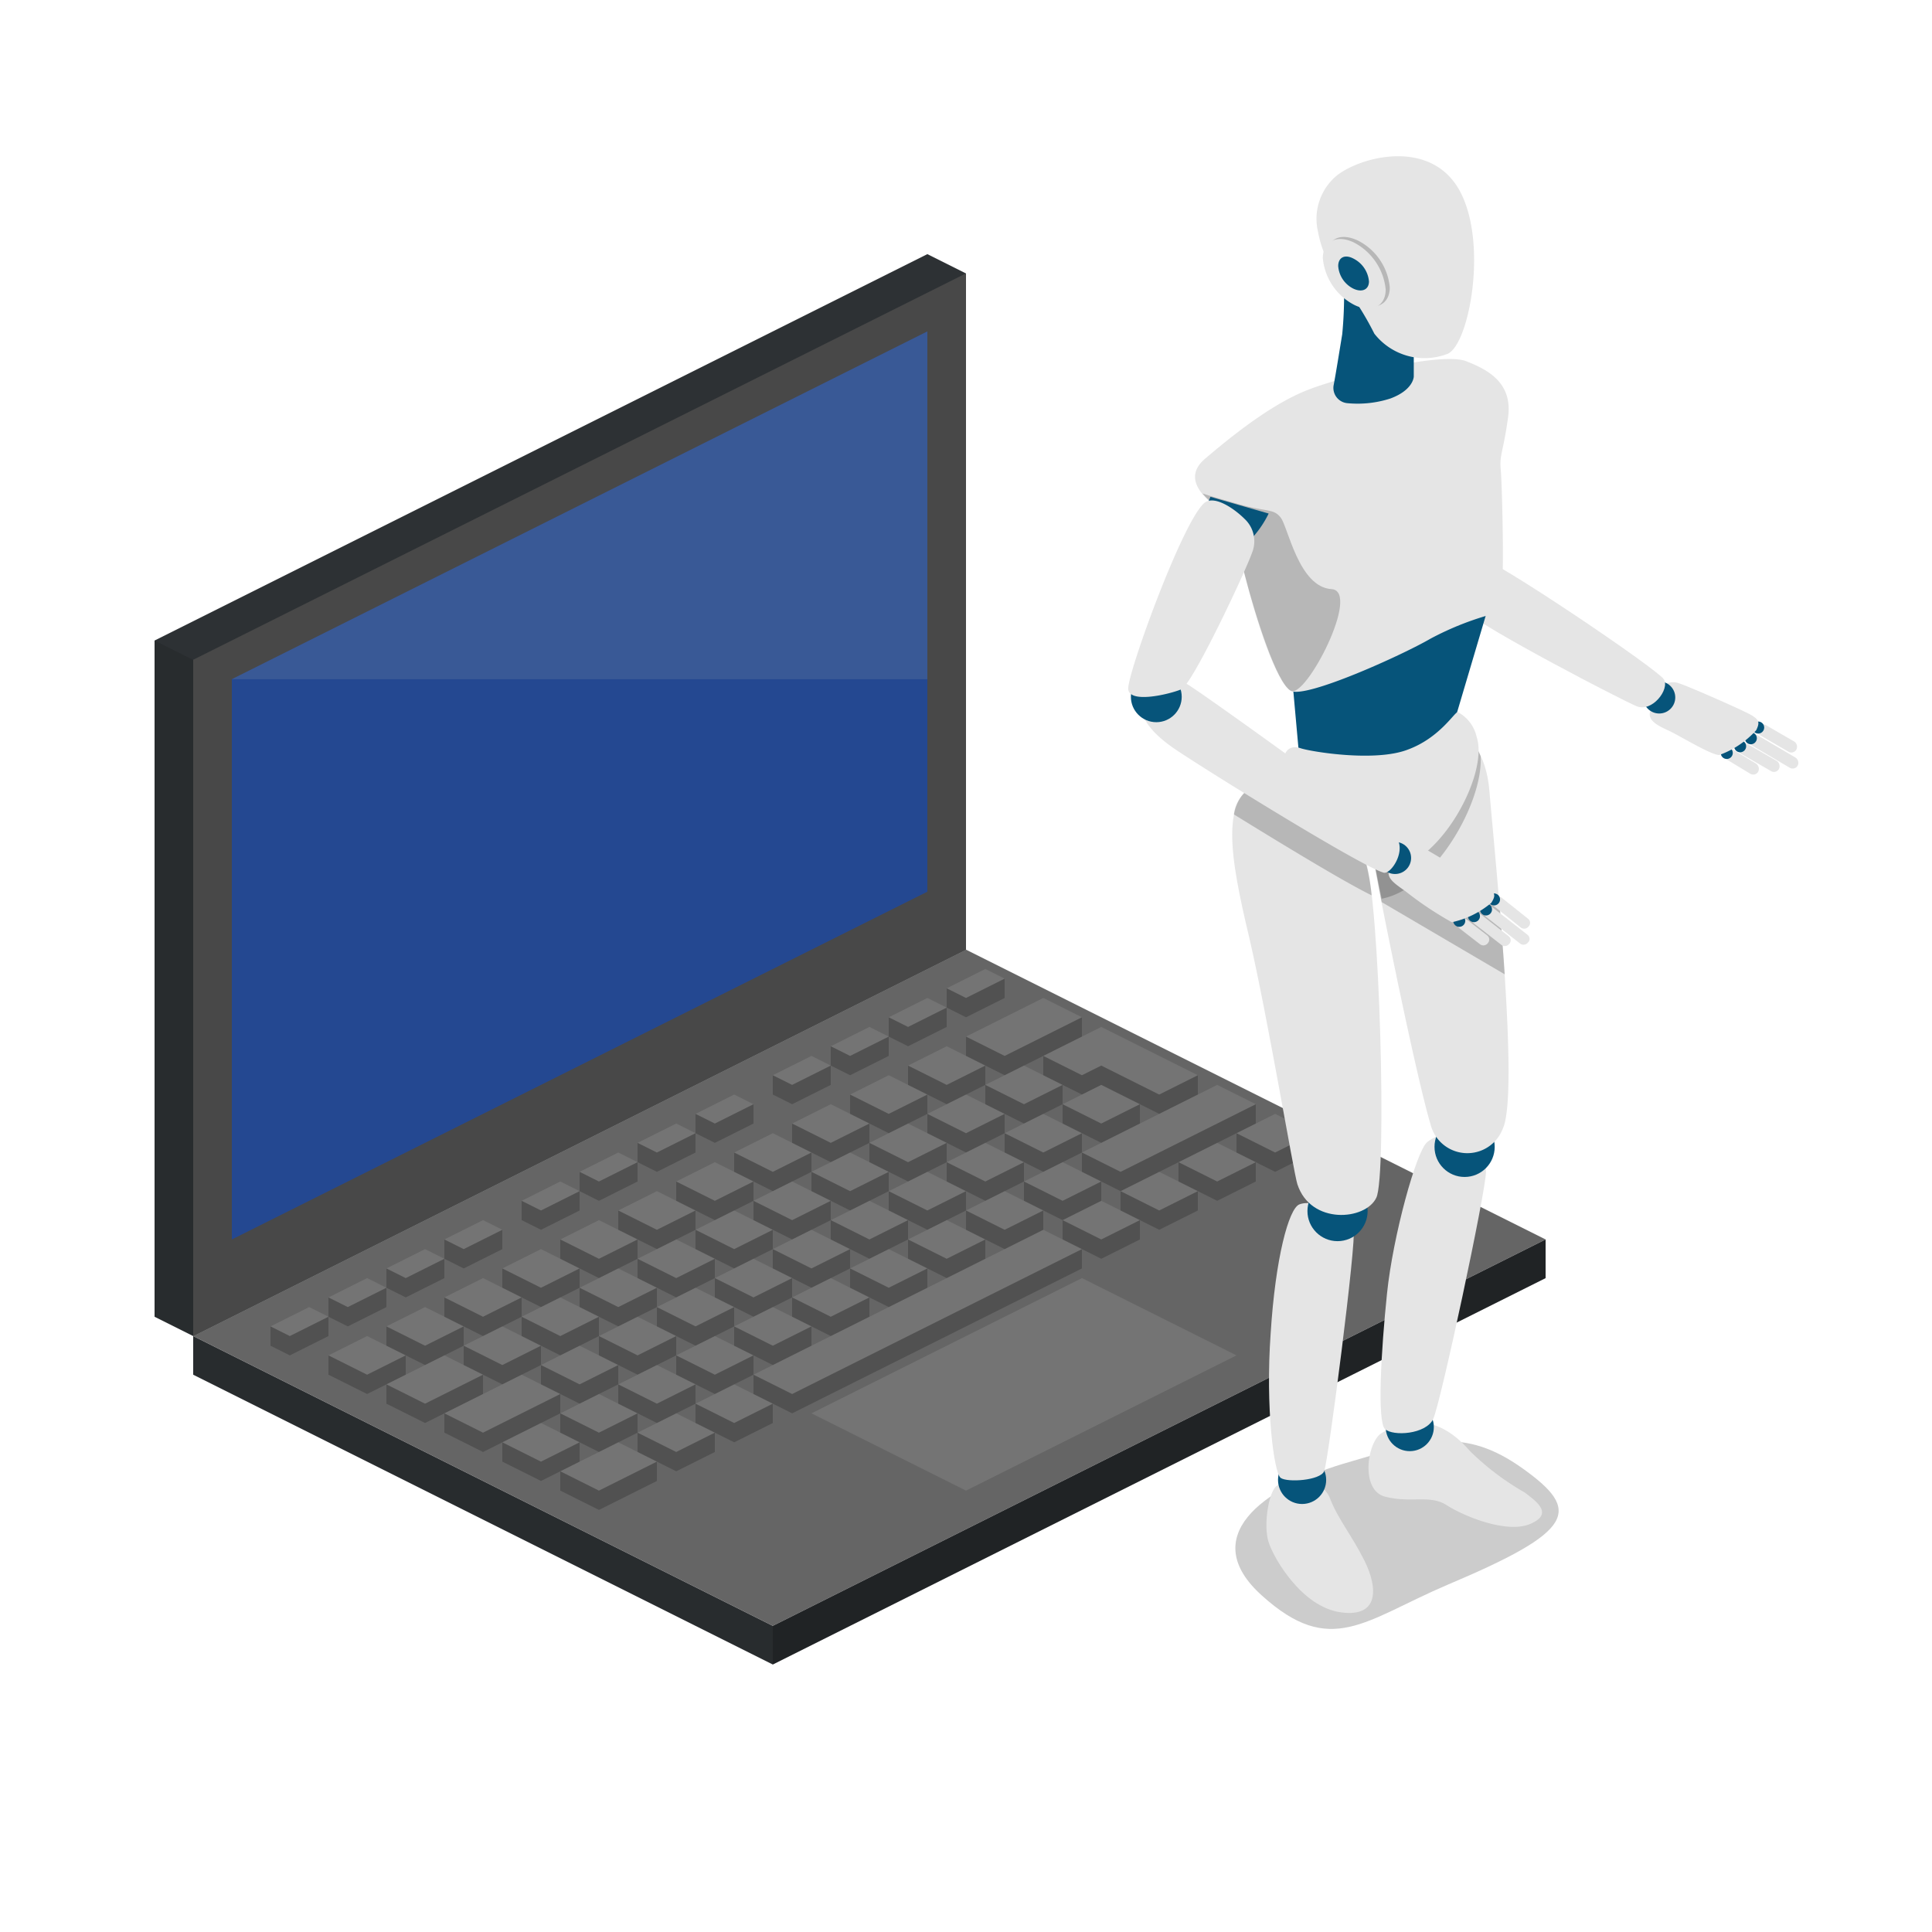<svg id="img03" xmlns="http://www.w3.org/2000/svg" width="130" height="130" viewBox="0 0 130 130">
  <rect id="chart-background-color" width="130" height="130" fill="#fff"/>
  <g id="chart-container">
    <g id="i22" transform="translate(0 8)">
      <g id="Group_20176" data-name="Group 20176">
        <path id="Path_47343" data-name="Path 47343" d="M13,81.9v2.6L52,104l52-26V75.4l-52,26Z" fill="#2d3134"/>
        <path id="Path_47344" data-name="Path 47344" d="M13,81.9l39,19.5,52-26L65,55.9Z" fill="#656565"/>
        <path id="Path_47345" data-name="Path 47345" d="M54.6,87.1,72.8,78l10.4,5.2L65,92.3Z" fill="#fff" opacity="0.1"/>
        <path id="Path_47346" data-name="Path 47346" d="M52,104,13,84.5V81.9l39,19.5Z" opacity="0.11"/>
        <path id="Path_47347" data-name="Path 47347" d="M52,104l52-26V75.4l-52,26Z" opacity="0.29"/>
        <path id="Path_47348" data-name="Path 47348" d="M10.4,35.1V80.6L13,81.9l52-26V10.4L62.4,9.1Z" fill="#2d3134"/>
        <path id="Path_47349" data-name="Path 47349" d="M65,10.4l-52,26V81.9l52-26Z" fill="#656565"/>
        <path id="Path_47350" data-name="Path 47350" d="M15.6,37.7,62.4,14.3V52L15.6,75.4Z" fill="#36c"/>
        <path id="Path_47351" data-name="Path 47351" d="M15.6,37.7,62.4,14.3V37.7Z" fill="#fff" opacity="0.15"/>
        <path id="Path_47352" data-name="Path 47352" d="M65,10.4l-52,26V81.9l52-26Z" opacity="0.29"/>
        <path id="Path_47353" data-name="Path 47353" d="M10.4,35.1V80.6L13,81.9V36.4Z" opacity="0.11"/>
        <path id="Path_47354" data-name="Path 47354" d="M26,81.25v1.3l2.6,1.3,2.6-1.3v-1.3l-2.6,1.3Z" opacity="0.2"/>
        <path id="Path_47355" data-name="Path 47355" d="M28.6,82.55l2.6-1.3-2.6-1.3L26,81.25Z" fill="#fff" opacity="0.1"/>
        <path id="Path_47356" data-name="Path 47356" d="M22.1,83.2v1.3l2.6,1.3,2.6-1.3V83.2l-2.6,1.3Z" opacity="0.2"/>
        <path id="Path_47357" data-name="Path 47357" d="M24.7,84.5l2.6-1.3-2.6-1.3-2.6,1.3Z" fill="#fff" opacity="0.1"/>
        <path id="Path_47358" data-name="Path 47358" d="M33.8,77.35v1.3l2.6,1.3,2.6-1.3v-1.3l-2.6,1.3Z" opacity="0.2"/>
        <path id="Path_47359" data-name="Path 47359" d="M36.4,78.65l2.6-1.3-2.6-1.3-2.6,1.3Z" fill="#fff" opacity="0.1"/>
        <path id="Path_47360" data-name="Path 47360" d="M29.9,79.3v1.3l2.6,1.3,2.6-1.3V79.3l-2.6,1.3Z" opacity="0.2"/>
        <path id="Path_47361" data-name="Path 47361" d="M32.5,80.6l2.6-1.3L32.5,78l-2.6,1.3Z" fill="#fff" opacity="0.1"/>
        <path id="Path_47362" data-name="Path 47362" d="M41.6,73.45v1.3l2.6,1.3,2.6-1.3v-1.3l-2.6,1.3Z" opacity="0.2"/>
        <path id="Path_47363" data-name="Path 47363" d="M44.2,74.75l2.6-1.3-2.6-1.3-2.6,1.3Z" fill="#fff" opacity="0.1"/>
        <path id="Path_47364" data-name="Path 47364" d="M37.7,75.4v1.3L40.3,78l2.6-1.3V75.4l-2.6,1.3Z" opacity="0.2"/>
        <path id="Path_47365" data-name="Path 47365" d="M40.3,76.7l2.6-1.3-2.6-1.3-2.6,1.3Z" fill="#fff" opacity="0.1"/>
        <path id="Path_47366" data-name="Path 47366" d="M49.4,69.55v1.3l2.6,1.3,2.6-1.3v-1.3L52,70.85Z" opacity="0.2"/>
        <path id="Path_47367" data-name="Path 47367" d="M52,70.85l2.6-1.3L52,68.25l-2.6,1.3Z" fill="#fff" opacity="0.1"/>
        <path id="Path_47368" data-name="Path 47368" d="M45.5,71.5v1.3l2.6,1.3,2.6-1.3V71.5l-2.6,1.3Z" opacity="0.2"/>
        <path id="Path_47369" data-name="Path 47369" d="M48.1,72.8l2.6-1.3-2.6-1.3-2.6,1.3Z" fill="#fff" opacity="0.1"/>
        <path id="Path_47370" data-name="Path 47370" d="M57.2,65.65v1.3l2.6,1.3,2.6-1.3v-1.3l-2.6,1.3Z" opacity="0.2"/>
        <path id="Path_47371" data-name="Path 47371" d="M59.8,66.95l2.6-1.3-2.6-1.3-2.6,1.3Z" fill="#fff" opacity="0.1"/>
        <path id="Path_47372" data-name="Path 47372" d="M53.3,67.6v1.3l2.6,1.3,2.6-1.3V67.6l-2.6,1.3Z" opacity="0.2"/>
        <path id="Path_47373" data-name="Path 47373" d="M55.9,68.9l2.6-1.3-2.6-1.3-2.6,1.3Z" fill="#fff" opacity="0.1"/>
        <path id="Path_47374" data-name="Path 47374" d="M65,61.75v1.3l2.6,1.3,5.2-2.6v-1.3l-5.2,2.6Z" opacity="0.2"/>
        <path id="Path_47375" data-name="Path 47375" d="M67.6,63.05l5.2-2.6-2.6-1.3L65,61.75Z" fill="#fff" opacity="0.1"/>
        <path id="Path_47376" data-name="Path 47376" d="M61.1,63.7V65l2.6,1.3L66.3,65V63.7L63.7,65Z" opacity="0.2"/>
        <path id="Path_47377" data-name="Path 47377" d="M63.7,65l2.6-1.3-2.6-1.3-2.6,1.3Z" fill="#fff" opacity="0.1"/>
        <path id="Path_47378" data-name="Path 47378" d="M31.2,82.55v1.3l2.6,1.3,2.6-1.3v-1.3l-2.6,1.3Z" opacity="0.2"/>
        <path id="Path_47379" data-name="Path 47379" d="M33.8,83.85l2.6-1.3-2.6-1.3-2.6,1.3Z" fill="#fff" opacity="0.1"/>
        <path id="Path_47380" data-name="Path 47380" d="M26,85.15v1.3l2.6,1.3,3.9-1.95V84.5l-3.9,1.95Z" opacity="0.2"/>
        <path id="Path_47381" data-name="Path 47381" d="M28.6,86.45l3.9-1.95-2.6-1.3L26,85.15Z" fill="#fff" opacity="0.1"/>
        <path id="Path_47382" data-name="Path 47382" d="M39,78.65v1.3l2.6,1.3,2.6-1.3v-1.3l-2.6,1.3Z" opacity="0.2"/>
        <path id="Path_47383" data-name="Path 47383" d="M41.6,79.95l2.6-1.3-2.6-1.3L39,78.65Z" fill="#fff" opacity="0.1"/>
        <path id="Path_47384" data-name="Path 47384" d="M35.1,80.6v1.3l2.6,1.3,2.6-1.3V80.6l-2.6,1.3Z" opacity="0.2"/>
        <path id="Path_47385" data-name="Path 47385" d="M37.7,81.9l2.6-1.3-2.6-1.3-2.6,1.3Z" fill="#fff" opacity="0.1"/>
        <path id="Path_47386" data-name="Path 47386" d="M46.8,74.75v1.3l2.6,1.3,2.6-1.3v-1.3l-2.6,1.3Z" opacity="0.2"/>
        <path id="Path_47387" data-name="Path 47387" d="M49.4,76.05l2.6-1.3-2.6-1.3-2.6,1.3Z" fill="#fff" opacity="0.1"/>
        <path id="Path_47388" data-name="Path 47388" d="M42.9,76.7V78l2.6,1.3L48.1,78V76.7L45.5,78Z" opacity="0.2"/>
        <path id="Path_47389" data-name="Path 47389" d="M45.5,78l2.6-1.3-2.6-1.3-2.6,1.3Z" fill="#fff" opacity="0.1"/>
        <path id="Path_47390" data-name="Path 47390" d="M54.6,70.85v1.3l2.6,1.3,2.6-1.3v-1.3l-2.6,1.3Z" opacity="0.2"/>
        <path id="Path_47391" data-name="Path 47391" d="M57.2,72.15l2.6-1.3-2.6-1.3-2.6,1.3Z" fill="#fff" opacity="0.1"/>
        <path id="Path_47392" data-name="Path 47392" d="M50.7,72.8v1.3l2.6,1.3,2.6-1.3V72.8l-2.6,1.3Z" opacity="0.2"/>
        <path id="Path_47393" data-name="Path 47393" d="M53.3,74.1l2.6-1.3-2.6-1.3-2.6,1.3Z" fill="#fff" opacity="0.1"/>
        <path id="Path_47394" data-name="Path 47394" d="M62.4,66.95v1.3l2.6,1.3,2.6-1.3v-1.3L65,68.25Z" opacity="0.2"/>
        <path id="Path_47395" data-name="Path 47395" d="M65,68.25l2.6-1.3L65,65.65l-2.6,1.3Z" fill="#fff" opacity="0.1"/>
        <path id="Path_47396" data-name="Path 47396" d="M58.5,68.9v1.3l2.6,1.3,2.6-1.3V68.9l-2.6,1.3Z" opacity="0.2"/>
        <path id="Path_47397" data-name="Path 47397" d="M61.1,70.2l2.6-1.3-2.6-1.3-2.6,1.3Z" fill="#fff" opacity="0.1"/>
        <path id="Path_47398" data-name="Path 47398" d="M66.3,65v1.3l2.6,1.3,2.6-1.3V65l-2.6,1.3Z" opacity="0.2"/>
        <path id="Path_47399" data-name="Path 47399" d="M68.9,66.3,71.5,65l-2.6-1.3L66.3,65Z" fill="#fff" opacity="0.1"/>
        <path id="Path_47400" data-name="Path 47400" d="M36.4,83.85v1.3l2.6,1.3,2.6-1.3v-1.3L39,85.15Z" opacity="0.2"/>
        <path id="Path_47401" data-name="Path 47401" d="M39,85.15l2.6-1.3L39,82.55l-2.6,1.3Z" fill="#fff" opacity="0.1"/>
        <path id="Path_47402" data-name="Path 47402" d="M29.9,87.1v1.3l2.6,1.3,5.2-2.6V85.8l-5.2,2.6Z" opacity="0.2"/>
        <path id="Path_47403" data-name="Path 47403" d="M32.5,88.4l5.2-2.6-2.6-1.3-5.2,2.6Z" fill="#fff" opacity="0.1"/>
        <path id="Path_47404" data-name="Path 47404" d="M44.2,79.95v1.3l2.6,1.3,2.6-1.3v-1.3l-2.6,1.3Z" opacity="0.2"/>
        <path id="Path_47405" data-name="Path 47405" d="M46.8,81.25l2.6-1.3-2.6-1.3-2.6,1.3Z" fill="#fff" opacity="0.1"/>
        <path id="Path_47406" data-name="Path 47406" d="M40.3,81.9v1.3l2.6,1.3,2.6-1.3V81.9l-2.6,1.3Z" opacity="0.2"/>
        <path id="Path_47407" data-name="Path 47407" d="M42.9,83.2l2.6-1.3-2.6-1.3-2.6,1.3Z" fill="#fff" opacity="0.1"/>
        <path id="Path_47408" data-name="Path 47408" d="M52,76.05v1.3l2.6,1.3,2.6-1.3v-1.3l-2.6,1.3Z" opacity="0.2"/>
        <path id="Path_47409" data-name="Path 47409" d="M54.6,77.35l2.6-1.3-2.6-1.3L52,76.05Z" fill="#fff" opacity="0.1"/>
        <path id="Path_47410" data-name="Path 47410" d="M48.1,78v1.3l2.6,1.3,2.6-1.3V78l-2.6,1.3Z" opacity="0.2"/>
        <path id="Path_47411" data-name="Path 47411" d="M50.7,79.3,53.3,78l-2.6-1.3L48.1,78Z" fill="#fff" opacity="0.1"/>
        <path id="Path_47412" data-name="Path 47412" d="M59.8,72.15v1.3l2.6,1.3,2.6-1.3v-1.3l-2.6,1.3Z" opacity="0.2"/>
        <path id="Path_47413" data-name="Path 47413" d="M62.4,73.45l2.6-1.3-2.6-1.3-2.6,1.3Z" fill="#fff" opacity="0.1"/>
        <path id="Path_47414" data-name="Path 47414" d="M42.9,88.4v1.3L45.5,91l2.6-1.3V88.4l-2.6,1.3Z" opacity="0.2"/>
        <path id="Path_47415" data-name="Path 47415" d="M45.5,89.7l2.6-1.3-2.6-1.3-2.6,1.3Z" fill="#fff" opacity="0.1"/>
        <path id="Path_47416" data-name="Path 47416" d="M37.7,91v1.3l2.6,1.3,3.9-1.95v-1.3L40.3,92.3Z" opacity="0.2"/>
        <path id="Path_47417" data-name="Path 47417" d="M40.3,92.3l3.9-1.95-2.6-1.3L37.7,91Z" fill="#fff" opacity="0.1"/>
        <path id="Path_47418" data-name="Path 47418" d="M46.8,86.45v1.3l2.6,1.3,2.6-1.3v-1.3l-2.6,1.3Z" opacity="0.2"/>
        <path id="Path_47419" data-name="Path 47419" d="M49.4,87.75l2.6-1.3-2.6-1.3-2.6,1.3Z" fill="#fff" opacity="0.1"/>
        <path id="Path_47420" data-name="Path 47420" d="M71.5,74.1v1.3l2.6,1.3,2.6-1.3V74.1l-2.6,1.3Z" opacity="0.2"/>
        <path id="Path_47421" data-name="Path 47421" d="M74.1,75.4l2.6-1.3-2.6-1.3-2.6,1.3Z" fill="#fff" opacity="0.1"/>
        <path id="Path_47422" data-name="Path 47422" d="M50.7,84.5v1.3l2.6,1.3,19.5-9.75v-1.3L53.3,85.8Z" opacity="0.2"/>
        <path id="Path_47423" data-name="Path 47423" d="M53.3,85.8l19.5-9.75-2.6-1.3L50.7,84.5Z" fill="#fff" opacity="0.1"/>
        <path id="Path_47424" data-name="Path 47424" d="M75.4,72.15v1.3l2.6,1.3,2.6-1.3v-1.3L78,73.45Z" opacity="0.2"/>
        <path id="Path_47425" data-name="Path 47425" d="M78,73.45l2.6-1.3L78,70.85l-2.6,1.3Z" fill="#fff" opacity="0.1"/>
        <path id="Path_47426" data-name="Path 47426" d="M79.3,70.2v1.3l2.6,1.3,2.6-1.3V70.2l-2.6,1.3Z" opacity="0.2"/>
        <path id="Path_47427" data-name="Path 47427" d="M81.9,71.5l2.6-1.3-2.6-1.3-2.6,1.3Z" fill="#fff" opacity="0.1"/>
        <path id="Path_47428" data-name="Path 47428" d="M83.2,68.25v1.3l2.6,1.3,2.6-1.3v-1.3l-2.6,1.3Z" opacity="0.2"/>
        <path id="Path_47429" data-name="Path 47429" d="M85.8,69.55l2.6-1.3-2.6-1.3-2.6,1.3Z" fill="#fff" opacity="0.1"/>
        <path id="Path_47430" data-name="Path 47430" d="M55.9,74.1v1.3l2.6,1.3,2.6-1.3V74.1l-2.6,1.3Z" opacity="0.2"/>
        <path id="Path_47431" data-name="Path 47431" d="M58.5,75.4l2.6-1.3-2.6-1.3-2.6,1.3Z" fill="#fff" opacity="0.1"/>
        <path id="Path_47432" data-name="Path 47432" d="M67.6,68.25v1.3l2.6,1.3,2.6-1.3v-1.3l-2.6,1.3Z" opacity="0.2"/>
        <path id="Path_47433" data-name="Path 47433" d="M70.2,69.55l2.6-1.3-2.6-1.3-2.6,1.3Z" fill="#fff" opacity="0.1"/>
        <path id="Path_47434" data-name="Path 47434" d="M63.7,70.2v1.3l2.6,1.3,2.6-1.3V70.2l-2.6,1.3Z" opacity="0.2"/>
        <path id="Path_47435" data-name="Path 47435" d="M66.3,71.5l2.6-1.3-2.6-1.3-2.6,1.3Z" fill="#fff" opacity="0.1"/>
        <path id="Path_47436" data-name="Path 47436" d="M78,65.65,74.1,63.7l-1.3.65-2.6-1.3v1.3l2.6,1.3L74.1,65,78,66.95l2.6-1.3v-1.3Z" opacity="0.2"/>
        <path id="Path_47437" data-name="Path 47437" d="M76.7,62.4l-2.6-1.3-3.9,1.95,2.6,1.3,1.3-.65L78,65.65l2.6-1.3Z" fill="#fff" opacity="0.1"/>
        <path id="Path_47438" data-name="Path 47438" d="M71.5,66.3v1.3l2.6,1.3,2.6-1.3V66.3l-2.6,1.3Z" opacity="0.2"/>
        <path id="Path_47439" data-name="Path 47439" d="M74.1,67.6l2.6-1.3L74.1,65l-2.6,1.3Z" fill="#fff" opacity="0.1"/>
        <path id="Path_47440" data-name="Path 47440" d="M37.7,87.1v1.3l2.6,1.3,2.6-1.3V87.1l-2.6,1.3Z" opacity="0.2"/>
        <path id="Path_47441" data-name="Path 47441" d="M40.3,88.4l2.6-1.3-2.6-1.3-2.6,1.3Z" fill="#fff" opacity="0.1"/>
        <path id="Path_47442" data-name="Path 47442" d="M33.8,89.05v1.3l2.6,1.3,2.6-1.3v-1.3l-2.6,1.3Z" opacity="0.2"/>
        <path id="Path_47443" data-name="Path 47443" d="M36.4,90.35l2.6-1.3-2.6-1.3-2.6,1.3Z" fill="#fff" opacity="0.1"/>
        <path id="Path_47444" data-name="Path 47444" d="M45.5,83.2v1.3l2.6,1.3,2.6-1.3V83.2l-2.6,1.3Z" opacity="0.2"/>
        <path id="Path_47445" data-name="Path 47445" d="M48.1,84.5l2.6-1.3-2.6-1.3-2.6,1.3Z" fill="#fff" opacity="0.1"/>
        <path id="Path_47446" data-name="Path 47446" d="M41.6,85.15v1.3l2.6,1.3,2.6-1.3v-1.3l-2.6,1.3Z" opacity="0.2"/>
        <path id="Path_47447" data-name="Path 47447" d="M44.2,86.45l2.6-1.3-2.6-1.3-2.6,1.3Z" fill="#fff" opacity="0.1"/>
        <path id="Path_47448" data-name="Path 47448" d="M53.3,79.3v1.3l2.6,1.3,2.6-1.3V79.3l-2.6,1.3Z" opacity="0.2"/>
        <path id="Path_47449" data-name="Path 47449" d="M55.9,80.6l2.6-1.3L55.9,78l-2.6,1.3Z" fill="#fff" opacity="0.1"/>
        <path id="Path_47450" data-name="Path 47450" d="M49.4,81.25v1.3l2.6,1.3,2.6-1.3v-1.3L52,82.55Z" opacity="0.2"/>
        <path id="Path_47451" data-name="Path 47451" d="M52,82.55l2.6-1.3L52,79.95l-2.6,1.3Z" fill="#fff" opacity="0.1"/>
        <path id="Path_47452" data-name="Path 47452" d="M61.1,75.4v1.3L63.7,78l2.6-1.3V75.4l-2.6,1.3Z" opacity="0.2"/>
        <path id="Path_47453" data-name="Path 47453" d="M63.7,76.7l2.6-1.3-2.6-1.3-2.6,1.3Z" fill="#fff" opacity="0.1"/>
        <path id="Path_47454" data-name="Path 47454" d="M57.2,77.35v1.3l2.6,1.3,2.6-1.3v-1.3l-2.6,1.3Z" opacity="0.2"/>
        <path id="Path_47455" data-name="Path 47455" d="M59.8,78.65l2.6-1.3-2.6-1.3-2.6,1.3Z" fill="#fff" opacity="0.1"/>
        <path id="Path_47456" data-name="Path 47456" d="M68.9,71.5v1.3l2.6,1.3,2.6-1.3V71.5l-2.6,1.3Z" opacity="0.2"/>
        <path id="Path_47457" data-name="Path 47457" d="M71.5,72.8l2.6-1.3-2.6-1.3-2.6,1.3Z" fill="#fff" opacity="0.1"/>
        <path id="Path_47458" data-name="Path 47458" d="M65,73.45v1.3l2.6,1.3,2.6-1.3v-1.3l-2.6,1.3Z" opacity="0.2"/>
        <path id="Path_47459" data-name="Path 47459" d="M67.6,74.75l2.6-1.3-2.6-1.3L65,73.45Z" fill="#fff" opacity="0.1"/>
        <path id="Path_47460" data-name="Path 47460" d="M72.8,69.55v1.3l2.6,1.3,9.1-4.55V66.3l-9.1,4.55Z" opacity="0.2"/>
        <path id="Path_47461" data-name="Path 47461" d="M75.4,70.85l9.1-4.55L81.9,65l-9.1,4.55Z" fill="#fff" opacity="0.1"/>
        <path id="Path_47462" data-name="Path 47462" d="M55.9,62.4v1.3l1.3.65,2.6-1.3v-1.3l-2.6,1.3Z" opacity="0.2"/>
        <path id="Path_47463" data-name="Path 47463" d="M57.2,63.05l2.6-1.3-1.3-.65-2.6,1.3Z" fill="#fff" opacity="0.1"/>
        <path id="Path_47464" data-name="Path 47464" d="M52,64.35v1.3l1.3.65L55.9,65V63.7L53.3,65Z" opacity="0.2"/>
        <path id="Path_47465" data-name="Path 47465" d="M53.3,65l2.6-1.3-1.3-.65L52,64.35Z" fill="#fff" opacity="0.1"/>
        <path id="Path_47466" data-name="Path 47466" d="M59.8,60.45v1.3l1.3.65,2.6-1.3V59.8l-2.6,1.3Z" opacity="0.2"/>
        <path id="Path_47467" data-name="Path 47467" d="M61.1,61.1l2.6-1.3-1.3-.65-2.6,1.3Z" fill="#fff" opacity="0.1"/>
        <path id="Path_47468" data-name="Path 47468" d="M63.7,58.5v1.3l1.3.65,2.6-1.3v-1.3L65,59.15Z" opacity="0.2"/>
        <path id="Path_47469" data-name="Path 47469" d="M65,59.15l2.6-1.3-1.3-.65-2.6,1.3Z" fill="#fff" opacity="0.1"/>
        <path id="Path_47470" data-name="Path 47470" d="M39,70.85v1.3l1.3.65,2.6-1.3V70.2l-2.6,1.3Z" opacity="0.2"/>
        <path id="Path_47471" data-name="Path 47471" d="M40.3,71.5l2.6-1.3-1.3-.65L39,70.85Z" fill="#fff" opacity="0.1"/>
        <path id="Path_47472" data-name="Path 47472" d="M35.1,72.8v1.3l1.3.65,2.6-1.3v-1.3l-2.6,1.3Z" opacity="0.2"/>
        <path id="Path_47473" data-name="Path 47473" d="M36.4,73.45l2.6-1.3-1.3-.65-2.6,1.3Z" fill="#fff" opacity="0.1"/>
        <path id="Path_47474" data-name="Path 47474" d="M42.9,68.9v1.3l1.3.65,2.6-1.3v-1.3l-2.6,1.3Z" opacity="0.2"/>
        <path id="Path_47475" data-name="Path 47475" d="M44.2,69.55l2.6-1.3-1.3-.65-2.6,1.3Z" fill="#fff" opacity="0.1"/>
        <path id="Path_47476" data-name="Path 47476" d="M46.8,66.95v1.3l1.3.65,2.6-1.3V66.3l-2.6,1.3Z" opacity="0.2"/>
        <path id="Path_47477" data-name="Path 47477" d="M48.1,67.6l2.6-1.3-1.3-.65-2.6,1.3Z" fill="#fff" opacity="0.1"/>
        <path id="Path_47478" data-name="Path 47478" d="M22.1,79.3v1.3l1.3.65,2.6-1.3v-1.3l-2.6,1.3Z" opacity="0.2"/>
        <path id="Path_47479" data-name="Path 47479" d="M23.4,79.95l2.6-1.3L24.7,78l-2.6,1.3Z" fill="#fff" opacity="0.1"/>
        <path id="Path_47480" data-name="Path 47480" d="M18.2,81.25v1.3l1.3.65,2.6-1.3V80.6l-2.6,1.3Z" opacity="0.2"/>
        <path id="Path_47481" data-name="Path 47481" d="M19.5,81.9l2.6-1.3-1.3-.65-2.6,1.3Z" fill="#fff" opacity="0.1"/>
        <path id="Path_47482" data-name="Path 47482" d="M26,77.35v1.3l1.3.65L29.9,78V76.7L27.3,78Z" opacity="0.2"/>
        <path id="Path_47483" data-name="Path 47483" d="M27.3,78l2.6-1.3-1.3-.65L26,77.35Z" fill="#fff" opacity="0.1"/>
        <path id="Path_47484" data-name="Path 47484" d="M29.9,75.4v1.3l1.3.65,2.6-1.3v-1.3l-2.6,1.3Z" opacity="0.2"/>
        <path id="Path_47485" data-name="Path 47485" d="M31.2,76.05l2.6-1.3-1.3-.65-2.6,1.3Z" fill="#fff" opacity="0.1"/>
      </g>
    </g>
    <g id="i21" transform="translate(72 4)">
      <g id="Group_20175" data-name="Group 20175">
        <path id="Path_47310" data-name="Path 47310" d="M12.915,103.365c4.635,4.185,6.885,1.665,12.465-.72,8.64-3.645,9.045-5,5.085-7.83S23.85,92.88,18.36,94.5c-5.49,1.665-9.81,4.95-5.445,8.865Z" opacity="0.2"/>
        <path id="Path_47311" data-name="Path 47311" d="M20.97,92.43c-.945.54-1.485,3.825.225,4.275s2.97-.135,4.095.54c1.08.72,4.05,1.98,5.67,1.3s.405-1.53-.36-2.115a17.956,17.956,0,0,1-3.69-2.79c-1.125-1.305-3.105-2.88-5.94-1.215Z" fill="#e5e5e5"/>
        <circle id="Ellipse_1212" data-name="Ellipse 1212" cx="1.62" cy="1.62" r="1.62" transform="translate(21.24 90.405)" fill="#06547a"/>
        <path id="Path_47312" data-name="Path 47312" d="M24.03,72.855c-.72.585-2.3,6.3-2.7,10.17s-.675,8.64-.135,9.135,2.745.36,3.24-.675S27.99,76.14,27.99,74.835s-2.3-3.375-3.96-1.98Z" fill="#e5e5e5"/>
        <circle id="Ellipse_1213" data-name="Ellipse 1213" cx="2.025" cy="2.025" r="2.025" transform="translate(24.525 71.145)" fill="#06547a"/>
        <path id="Path_47313" data-name="Path 47313" d="M22.59,44.595c1.44-.54,5.22-.18,5.625,4.59s2.025,20.43.9,22.77a2.549,2.549,0,0,1-4.86-.315C23.13,67.9,19.89,51.795,19.71,49.635s.27-4.05,2.88-5.04Z" fill="#e5e5e5"/>
        <path id="Path_47314" data-name="Path 47314" d="M46.305,47.925a.385.385,0,0,1-.54.135l-1.485-.9a.394.394,0,1,1,.4-.675l1.485.9A.429.429,0,0,1,46.305,47.925Z" fill="#e5e5e5"/>
        <circle id="Ellipse_1214" data-name="Ellipse 1214" cx="0.405" cy="0.405" r="0.405" transform="translate(43.785 46.26)" fill="#06547a"/>
        <path id="Path_47315" data-name="Path 47315" d="M47.7,47.745a.385.385,0,0,1-.54.135l-2.025-1.17a.394.394,0,0,1,.4-.675l2.025,1.17A.429.429,0,0,1,47.7,47.745Z" fill="#e5e5e5"/>
        <circle id="Ellipse_1215" data-name="Ellipse 1215" cx="0.405" cy="0.405" r="0.405" transform="translate(44.685 45.81)" fill="#06547a"/>
        <path id="Path_47316" data-name="Path 47316" d="M48.96,47.52a.385.385,0,0,1-.54.135L45.9,46.17a.394.394,0,1,1,.4-.675l2.52,1.485A.417.417,0,0,1,48.96,47.52Z" fill="#e5e5e5"/>
        <circle id="Ellipse_1216" data-name="Ellipse 1216" cx="0.405" cy="0.405" r="0.405" transform="translate(45.405 45.27)" fill="#06547a"/>
        <path id="Path_47317" data-name="Path 47317" d="M48.87,46.44a.385.385,0,0,1-.54.135L46.395,45.45a.394.394,0,0,1,.4-.675L48.735,45.9A.417.417,0,0,1,48.87,46.44Z" fill="#e5e5e5"/>
        <circle id="Ellipse_1217" data-name="Ellipse 1217" cx="0.405" cy="0.405" r="0.405" transform="translate(45.9 44.55)" fill="#06547a"/>
        <path id="Path_47318" data-name="Path 47318" d="M39.015,43.965c-.09.585.63.9,1.305,1.215s2.88,1.665,3.375,1.62a6.185,6.185,0,0,0,2.475-1.665c.27-.54.18-.72-.36-1.035s-4.23-1.935-4.815-2.115a1.1,1.1,0,0,0-1.35.45A7.894,7.894,0,0,0,39.015,43.965Z" fill="#e5e5e5"/>
        <circle id="Ellipse_1218" data-name="Ellipse 1218" cx="1.08" cy="1.08" r="1.08" transform="translate(38.565 41.85)" fill="#06547a"/>
        <path id="Path_47319" data-name="Path 47319" d="M38.115,43.515c1.035.45,2.25-1.125,1.845-1.8s-11.52-8.19-12.555-8.28-1.98,2.565-.72,3.735S37.035,43.065,38.115,43.515Z" fill="#e5e5e5"/>
        <path id="Path_47320" data-name="Path 47320" d="M14.715,39.06l.72,8.01s4.635.675,6.255.27a14.65,14.65,0,0,0,4.05-2.385l2.52-8.5Z" fill="#06547a"/>
        <path id="Path_47321" data-name="Path 47321" d="M13.9,95.985c-.54.4-.9,2.655-.54,3.78s2.25,4.365,4.86,4.725,2.475-1.665,1.62-3.42c-.9-1.8-1.8-2.835-2.34-4.23-.54-1.44-2.7-1.53-3.6-.855Z" fill="#e5e5e5"/>
        <circle id="Ellipse_1219" data-name="Ellipse 1219" cx="1.62" cy="1.62" r="1.62" transform="translate(13.995 93.96)" fill="#06547a"/>
        <path id="Path_47322" data-name="Path 47322" d="M15.435,77.04c-.72.27-1.62,3.645-1.935,8.685-.36,5,.225,9.4.675,9.72s2.655.18,2.925-.45,2.2-15.57,1.98-16.29S16.6,76.59,15.435,77.04Z" fill="#e5e5e5"/>
        <circle id="Ellipse_1220" data-name="Ellipse 1220" cx="2.025" cy="2.025" r="2.025" transform="translate(15.975 75.465)" fill="#06547a"/>
        <path id="Path_47323" data-name="Path 47323" d="M16.245,22.14C19.26,21.06,25.11,19.71,26.64,20.3s3.15,1.485,2.835,3.78-.585,2.52-.495,3.51.18,5.22.135,6.75a19.447,19.447,0,0,1-.315,2.88,19.933,19.933,0,0,0-4.545,1.755c-1.935,1.125-8.415,4.05-9.4,3.51s-2.385-4.905-3.1-7.83C10.98,31.725,10.4,30.69,9.9,30.2s-2.565-1.89-.765-3.375c1.8-1.53,4.59-3.78,7.11-4.68Z" fill="#e5e5e5"/>
        <path id="Path_47324" data-name="Path 47324" d="M17.595,35.64c-2.205-.135-2.925-4.185-3.42-4.815s-.945-.36-2.835-.9c-1.08-.315-1.89-.54-2.43-.72.27.315.585.585.81.81l.09.09c.045.045.09.045.09.09.5.54,1.08,1.53,1.845,4.455s2.16,7.29,3.105,7.83C15.84,43.065,19.62,35.775,17.595,35.64Z" opacity="0.2"/>
        <path id="Path_47325" data-name="Path 47325" d="M27.63,46.89a3.184,3.184,0,0,0-2.25-2.025A9.26,9.26,0,0,1,22,47.115a8.016,8.016,0,0,1-2.2.4,6.854,6.854,0,0,0-.09,2.16c.09.81.585,3.51,1.26,6.795C24.435,55.845,27.81,50.085,27.63,46.89Z" opacity="0.2"/>
        <path id="Path_47326" data-name="Path 47326" d="M27.36,45.585c.9,2.7-3.015,9.54-6.525,8.865-1.125-.225-5.985-3.69-6.39-5.895s.405-2.43,1.08-2.205,4.995.945,7.2.09c2.205-.81,3.195-2.61,3.375-2.52a2.5,2.5,0,0,1,1.26,1.665Z" fill="#e5e5e5"/>
        <path id="Path_47327" data-name="Path 47327" d="M15.3,75.69c.9,2.745,4.59,2.43,5.31.9.72-1.485.225-20.115-.72-22.635-.9-2.52-4.185-5.985-7.02-5.265s-2.115,4.95-.81,10.4c1.26,5.445,2.97,15.75,3.24,16.605Z" fill="#e5e5e5"/>
        <path id="Path_47328" data-name="Path 47328" d="M18.225,12.42a27.47,27.47,0,0,1,.09,6.075c-.18,1.08-.405,2.52-.585,3.465a1.034,1.034,0,0,0,.945,1.17,7.188,7.188,0,0,0,2.88-.315c1.575-.585,1.575-1.485,1.575-1.485V16.56Z" fill="#06547a"/>
        <path id="Path_47329" data-name="Path 47329" d="M18.045,7.74c1.71-1.26,6.3-2.385,8.19,1.125s.63,10.26-.81,10.935a4.285,4.285,0,0,1-4.95-1.35,20.507,20.507,0,0,0-2.3-3.6,7.2,7.2,0,0,1-1.485-3.24,3.782,3.782,0,0,1,1.35-3.87Z" fill="#e5e5e5"/>
        <path id="Path_47330" data-name="Path 47330" d="M17.28,13.23A3.938,3.938,0,0,0,19.4,16.38c1.17.585,2.115.09,2.115-1.035A3.938,3.938,0,0,0,19.4,12.2c-1.215-.585-2.115-.135-2.115,1.035Z" opacity="0.2"/>
        <path id="Path_47331" data-name="Path 47331" d="M17.01,13.365a3.938,3.938,0,0,0,2.115,3.15c1.17.585,2.115.09,2.115-1.035a4,4,0,0,0-2.115-3.15C17.955,11.745,17.01,12.24,17.01,13.365Z" fill="#e5e5e5"/>
        <path id="Path_47332" data-name="Path 47332" d="M18.045,13.9a1.843,1.843,0,0,0,1.035,1.53c.585.27,1.035.045,1.035-.495a1.905,1.905,0,0,0-1.035-1.53c-.585-.315-1.035-.09-1.035.5Z" fill="#06547a"/>
        <path id="Path_47333" data-name="Path 47333" d="M20.385,53.55c.18.945.36,2.025.585,3.15l8.28,4.86c-.09-1.44-.225-2.925-.315-4.365l-5.49-3.1Z" opacity="0.2"/>
        <path id="Path_47334" data-name="Path 47334" d="M28.125,59.445a.374.374,0,0,1-.54.09l-1.395-1.08a.383.383,0,0,1,.5-.585l1.395,1.08A.353.353,0,0,1,28.125,59.445Z" fill="#e5e5e5"/>
        <circle id="Ellipse_1221" data-name="Ellipse 1221" cx="0.405" cy="0.405" r="0.405" transform="translate(25.785 57.555)" fill="#06547a"/>
        <path id="Path_47335" data-name="Path 47335" d="M29.565,59.49a.374.374,0,0,1-.54.09L27.18,58.14a.383.383,0,1,1,.5-.585L29.52,59a.347.347,0,0,1,.045.5Z" fill="#e5e5e5"/>
        <circle id="Ellipse_1222" data-name="Ellipse 1222" cx="0.405" cy="0.405" r="0.405" transform="translate(26.775 57.24)" fill="#06547a"/>
        <path id="Path_47336" data-name="Path 47336" d="M30.825,59.4a.374.374,0,0,1-.54.09l-2.295-1.8a.383.383,0,1,1,.5-.585l2.3,1.8a.347.347,0,0,1,.045.5Z" fill="#e5e5e5"/>
        <circle id="Ellipse_1223" data-name="Ellipse 1223" cx="0.405" cy="0.405" r="0.405" transform="translate(27.585 56.79)" fill="#06547a"/>
        <path id="Path_47337" data-name="Path 47337" d="M30.87,58.32a.374.374,0,0,1-.54.09l-1.755-1.4a.383.383,0,1,1,.495-.585l1.755,1.4a.347.347,0,0,1,.045.5Z" fill="#e5e5e5"/>
        <circle id="Ellipse_1224" data-name="Ellipse 1224" cx="0.405" cy="0.405" r="0.405" transform="translate(28.125 56.115)" fill="#06547a"/>
        <path id="Path_47338" data-name="Path 47338" d="M21.465,54.585c-.18.54.495.945,1.125,1.4a23.169,23.169,0,0,0,3.1,2.07,6.127,6.127,0,0,0,2.655-1.305c.315-.495.27-.675-.225-1.035s-3.96-2.475-4.5-2.745a1.139,1.139,0,0,0-1.4.27,5.973,5.973,0,0,0-.765,1.35Z" fill="#e5e5e5"/>
        <circle id="Ellipse_1225" data-name="Ellipse 1225" cx="1.08" cy="1.08" r="1.08" transform="translate(20.79 52.65)" fill="#06547a"/>
        <path id="Path_47339" data-name="Path 47339" d="M12.87,48.69A2.517,2.517,0,0,0,11.025,50.8c3.285,2.025,7.425,4.545,9.27,5.445A13.9,13.9,0,0,0,19.89,54a8.975,8.975,0,0,0-1.575-2.61c-1.035-.765-2.25-1.665-3.465-2.52a2.744,2.744,0,0,0-1.98-.18Z" opacity="0.2"/>
        <path id="Path_47340" data-name="Path 47340" d="M4.95,42.84c-.495.945.09,2.205,2.16,3.6,2.205,1.485,12.51,7.875,13.995,8.28.495.135,1.62-1.575.765-2.475s-13.23-9.81-14-10.215a2.214,2.214,0,0,0-2.925.81Z" fill="#e5e5e5"/>
        <circle id="Ellipse_1226" data-name="Ellipse 1226" cx="1.71" cy="1.71" r="1.71" transform="translate(4.095 41.175)" fill="#06547a"/>
        <path id="Path_47341" data-name="Path 47341" d="M9.45,29.43l3.915,1.125a6.957,6.957,0,0,1-1.26,1.8c-.945,1.035-3.015.63-3.24-.225A6.866,6.866,0,0,1,9.45,29.43Z" fill="#06547a"/>
        <path id="Path_47342" data-name="Path 47342" d="M9.045,29.835c.675-.54,2.025.405,2.7,1.08a2.052,2.052,0,0,1,.495,2.295c-.4,1.17-4,8.865-4.77,9.18s-3.51.99-3.555-.045S7.56,31.1,9.045,29.835Z" fill="#e5e5e5"/>
      </g>
    </g>
  </g>
</svg>
